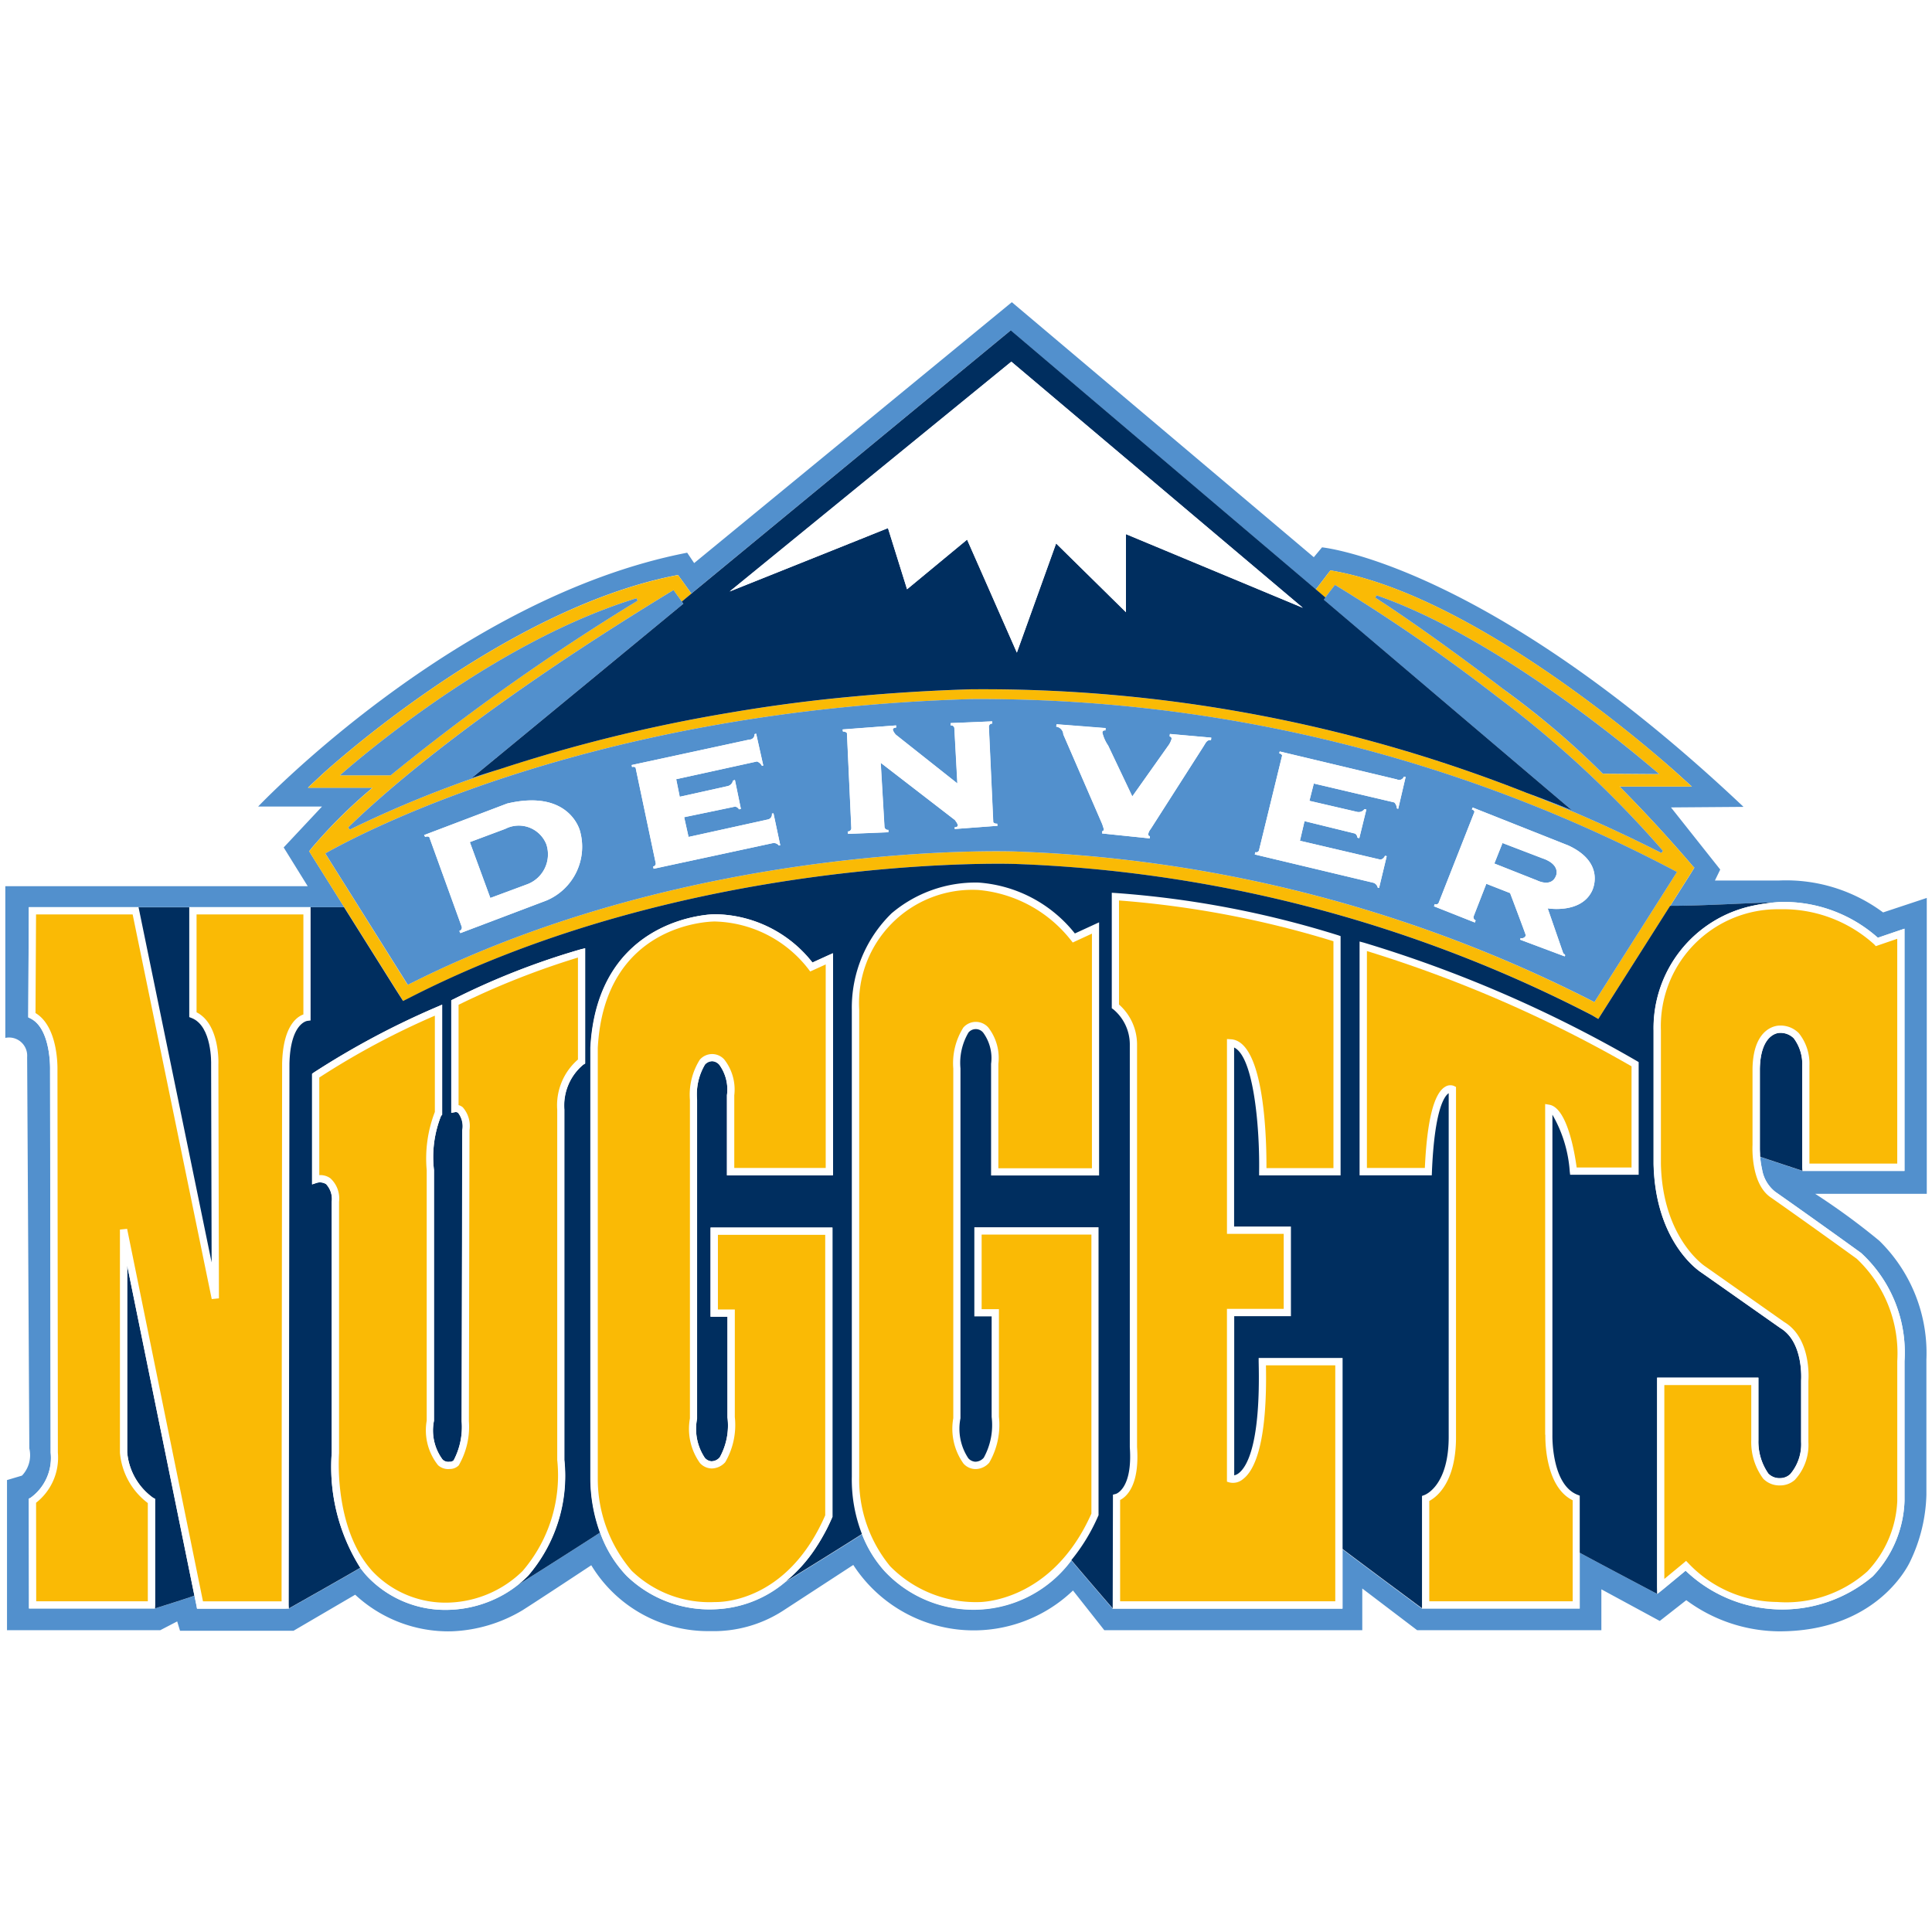 <svg id="61827eac-7956-4bfa-97c5-94ce5662d779" data-name="Vrstva 1" xmlns="http://www.w3.org/2000/svg" viewBox="0 0 88 88"><defs><style>.\34 765681c-9802-4240-85e3-c301f6ce8a20{fill:#fff;}.\38 17490b0-887b-404f-9984-210ee47f4696{fill:#5290cd;}.\31 68ae6d9-1527-47e9-affe-652e03d0aa42{fill:#002e5f;}.fe50ed13-067b-4c37-b8f6-42aa4a2c636d{fill:#faba05;}</style></defs><title>logo</title><path class="4765681c-9802-4240-85e3-c301f6ce8a20" d="M88,40.565l-2.2.73a7.68,7.68,0,0,0-4.785-1.43H78.5l0.141-.294L76.61,37.011l3.411-.026-0.438-.415C67.911,25.541,60.542,24.715,60.235,24.685l-0.128-.013-0.3.36L46.089,13.448,31.669,25.293,31.4,24.907l-0.156.031C20.776,26.968,11.667,36.475,11.577,36.571l-0.389.41H14.1l-1.486,1.591,0.963,1.553H0v7.407l0.254-.011a0.751,0.751,0,0,1,.587.167,0.63,0.63,0,0,1,.154.423v0.02c0,0.137.1,17.848,0.1,17.848,0,0.061,0,.117,0,0.171A1.094,1.094,0,0,1,.877,67l-0.8.236V74.5H7.362l0.561-.29,0.091,0.315h5.422l2.72-1.589a6.467,6.467,0,0,0,4.419,1.614,6.947,6.947,0,0,0,3.355-1l2.944-1.928a6.569,6.569,0,0,0,5.508,2.912,6,6,0,0,0,3.406-.962l3.02-1.964a6.755,6.755,0,0,0,5.4,2.9,6.647,6.647,0,0,0,4.635-1.7l1.34,1.694H62.293V72.842L64.469,74.5h8.715V72.8l2.44,1.323,1.19-.932a7.528,7.528,0,0,0,4.234,1.359c4.691,0,6.173-3.312,6.187-3.345a7.559,7.559,0,0,0,.753-3.112V61.922a7.341,7.341,0,0,0-2.238-5.594,21.192,21.192,0,0,0-2.28-1.709H88V40.565ZM87.758,54.376H82.674A31.191,31.191,0,0,1,85.6,56.515a7.16,7.16,0,0,1,2.149,5.407v6.164a7.435,7.435,0,0,1-.733,3.02L87,71.142c-0.168.352-1.648,3.163-5.951,3.163a7.187,7.187,0,0,1-4.237-1.419l-1.208.946L72.941,72.39v1.864H64.55l-2.5-1.9v1.9H50.3l-1.429-1.808a6.536,6.536,0,0,1-10.007-1.165l-3.222,2.1a5.827,5.827,0,0,1-3.279.914,6.222,6.222,0,0,1-5.433-3s-2.273,1.5-3.133,2.05a6.77,6.77,0,0,1-3.243.96,6.239,6.239,0,0,1-4.377-1.667L13.37,74.28H8.2l-0.123-.424-0.771.4H0.317V67.416l0.672-.2,0.017-.01a1.349,1.349,0,0,0,.329-1.231l-0.1-17.829a0.826,0.826,0,0,0-.994-0.87v-6.91H14.016L12.921,38.6l1.741-1.864h-2.91s9.025-9.522,19.542-11.562l0.323,0.472,14.47-11.884L59.837,25.375l0.374-.449s7.46,0.722,19.2,11.821l-3.305.025,2.243,2.83-0.242.5h2.92a7.4,7.4,0,0,1,4.736,1.454l1.99-.66V54.376Z"/><path class="817490b0-887b-404f-9984-210ee47f4696" d="M80.165,52.555c-0.006-.091-0.007-0.172-0.008-0.235,0,0.063,0,.143.008,0.235"/><path class="817490b0-887b-404f-9984-210ee47f4696" d="M37.628,69.7c-0.061.118-.123,0.229-0.186,0.339q0.1-.164.186-0.339"/><path class="817490b0-887b-404f-9984-210ee47f4696" d="M24.036,71.8c-0.052.052-.105,0.1-0.158,0.149,0.052-.046.1-0.095,0.158-0.149"/><path class="817490b0-887b-404f-9984-210ee47f4696" d="M18.071,45.131l-0.02-.03,0.02,0.03"/><path class="817490b0-887b-404f-9984-210ee47f4696" d="M80.158,52.2v0"/><path class="817490b0-887b-404f-9984-210ee47f4696" d="M81.032,40.107h-2.92l0.242-.5-2.243-2.83,3.305-.025c-11.745-11.1-19.2-11.821-19.2-11.821l-0.374.449L46.088,13.764,31.618,25.648,31.3,25.175c-10.517,2.04-19.542,11.562-19.542,11.562h2.909L12.921,38.6l1.095,1.766H0.242v6.909a0.826,0.826,0,0,1,.994.871l0.1,17.828a1.348,1.348,0,0,1-.328,1.231l-0.017.01-0.672.2v6.838H7.3l0.771-.4L8.2,74.279H13.37l2.808-1.642a6.242,6.242,0,0,0,4.378,1.668,6.77,6.77,0,0,0,3.243-.96c0.859-.546,3.133-2.05,3.133-2.05a6.223,6.223,0,0,0,5.433,3,5.823,5.823,0,0,0,3.278-.914l3.223-2.1a6.537,6.537,0,0,0,10.007,1.164L50.3,74.254h11.75v-1.9l2.5,1.9h8.39V72.391L75.6,73.832l1.208-.946a7.186,7.186,0,0,0,4.237,1.419c4.3,0,5.783-2.812,5.951-3.163l0.017-.036a7.424,7.424,0,0,0,.732-3.02V61.923A7.158,7.158,0,0,0,85.6,56.515a30.983,30.983,0,0,0-2.922-2.139h5.084V40.9l-1.99.66a7.4,7.4,0,0,0-4.736-1.454M86.748,42.3V53.335H86.584l-3.019,0-1.309,0h-0.15s-1.739-.572-1.932-0.642c0-.029,0-0.056-0.006-0.084a4.159,4.159,0,0,0,.091.644,1.642,1.642,0,0,0,.6,1.031c0.015,0.009,1.593,1.114,3.912,2.788A6.151,6.151,0,0,1,86.748,62v6.365A5.209,5.209,0,0,1,85.3,71.8a6.375,6.375,0,0,1-8.523-.256l-1.029.85-0.178.143-0.084.065s-2.907-1.534-3.532-1.878v2.545l-5.546,0-1.644,0s-2.951-2.192-3.616-2.7v2.708l-7.974,0H50.682s-1.545-1.792-1.882-2.2a5.547,5.547,0,0,1-8.5.5,5.4,5.4,0,0,1-1.036-1.692c-0.508.331-2.828,1.775-3.488,2.174-0.061.05-.122,0.1-0.183,0.148A5.237,5.237,0,0,1,32.556,73.3a5.418,5.418,0,0,1-4.023-1.529,5.521,5.521,0,0,1-1.2-1.965c-0.54.356-3.141,2.01-3.746,2.385a5.1,5.1,0,0,1-.639.433,5.367,5.367,0,0,1-2.48.7A4.906,4.906,0,0,1,16.723,71.8c-0.112-.123-0.215-0.251-0.313-0.382-0.712.42-3.25,1.85-3.25,1.85l-0.169.006H8.974L8.95,73.137l-0.093-.455c-0.472.169-1.8,0.582-1.8,0.582l-0.157,0H1.32V73.1l-0.007-4.74v-0.1L1.4,68.218a2.241,2.241,0,0,0,.91-2.046S2.282,48.746,2.282,48.739s0.056-1.887-.9-2.355L1.288,46.34V46.235l0.025-4.752V41.32h5l2.311,0v0h5.526v0H15.68l-0.026-.041-1.444-2.3-0.127-.208,0.15-.187a23.212,23.212,0,0,1,2.738-2.706H14.024l0.641-.6c0.331-.3,8.191-7.463,16-9.047l0.215-.042,0.132,0.177,0.479,0.669L46.032,15.05l13.9,11.8,0.535-.7L60.6,25.98l0.205,0.038c6.563,1.217,14.689,8.4,15.595,9.21l0.663,0.6H73.77c1.869,1.885,3.2,3.468,3.353,3.645l0.054,0.047-0.185.3-0.914,1.44c1.5,0,3.921-.151,4.649-0.151l-0.034.009c0.114-.013.231-0.024,0.35-0.032a6.452,6.452,0,0,1,4.492,1.628l0.995-.339Z"/><path class="817490b0-887b-404f-9984-210ee47f4696" d="M37.256,70.35l-0.016.026,0.016-.026"/><path class="817490b0-887b-404f-9984-210ee47f4696" d="M80.157,52.3c0-.038,0-0.07,0-0.093,0,0.023,0,.054,0,0.093"/><path class="817490b0-887b-404f-9984-210ee47f4696" d="M37.9,69.125q-0.115.264-.237,0.506,0.122-.241.237-0.506"/><path class="168ae6d9-1527-47e9-affe-652e03d0aa42" d="M82.091,48.528a1.944,1.944,0,0,0-.388-1.239,0.855,0.855,0,0,0-.653-0.245c-0.034,0-.866.029-0.89,1.652v3.512c0,0.024,0,.055,0,0.093v0.019c0,0.063,0,.144.008,0.235,0,0.016,0,.032,0,0.049s0,0.054.006,0.084c0.193,0.07,1.932.642,1.932,0.642l-0.015-.163V48.528Z"/><path class="168ae6d9-1527-47e9-affe-652e03d0aa42" d="M5.794,66.154a2.855,2.855,0,0,0,1.18,2.069l0.09,0.046V73.1l-0.01.162s1.331-.413,1.8-0.582L5.794,57.643c0,2.872,0,8.522,0,8.51"/><path class="fe50ed13-067b-4c37-b8f6-42aa4a2c636d" d="M18.052,45.1l0.019,0.031,0.127,0.2,0.17,0.265,0.281-.142c12.656-6.495,26.991-6.124,27.6-6.1a61.973,61.973,0,0,1,26.272,6.89L72.8,46.414l3.274-5.155,0.914-1.44,0.185-.3-0.053-.047c-0.148-.177-1.484-1.761-3.353-3.645h3.293l-0.663-.6c-0.9-.814-9.032-7.993-15.595-9.21L60.6,25.98l-0.131.169-0.535.7,0.046,0.04,0.385,0.327,0.441-.573,0.045,0.024A80.583,80.583,0,0,1,68.2,31.74a48.7,48.7,0,0,1,7.545,7.016l-0.073.095C74.4,38.2,73.066,37.58,71.7,36.994c-0.731-.312-1.456-0.6-2.175-0.882A67.185,67.185,0,0,0,44.233,31.4c-1.795.052-3.6,0.162-5.369,0.329-1.884.171-3.79,0.421-5.666,0.742a71.177,71.177,0,0,0-10.455,2.568q-0.661.218-1.312,0.449h0a51.013,51.013,0,0,0-5.5,2.3l-0.07-.1c1.828-1.783,6.177-5.555,14.767-10.781l0.048-.029L31.054,27.4l0.391-.322,0.047-.039-0.479-.669-0.132-.176-0.216.042c-7.811,1.584-15.671,8.744-16,9.047l-0.64.6h2.947a23.36,23.36,0,0,0-2.738,2.706l-0.15.187,0.127,0.208,1.444,2.3,0.026,0.041L18.052,45.1M68.468,31.383l0,0c-0.031-.024-3.228-2.487-5.819-4.157l0.052-.108c5.214,1.8,11.077,6.6,12.75,8.035l0.124,0.107H75.408l-2.4-.017a37.573,37.573,0,0,0-4.543-3.858M15.481,35.315l0.123-.107c1.619-1.4,7.368-6.115,13.389-7.958l0.05,0.109a101.265,101.265,0,0,0-11.25,7.955H15.481Zm-0.666,3.559,0.055-.031c1.928-1.084,12.406-6.512,29.385-7a67.822,67.822,0,0,1,32.069,7.845l0.058,0.031-3.762,5.927-0.05-.028a62.619,62.619,0,0,0-26.3-6.832c-0.145-.006-14.636-0.535-27.652,6.049l-0.049.025Z"/><path class="817490b0-887b-404f-9984-210ee47f4696" d="M75.573,35.258l-0.125-.107c-1.673-1.43-7.535-6.235-12.75-8.035l-0.053.108c2.591,1.67,5.789,4.133,5.819,4.157l0,0a37.518,37.518,0,0,1,4.542,3.858l2.4,0.017h0.164Z"/><path class="817490b0-887b-404f-9984-210ee47f4696" d="M29.043,27.36l-0.05-.11c-6.021,1.843-11.77,6.558-13.389,7.959l-0.123.107h2.312a101.264,101.264,0,0,1,11.25-7.955"/><path class="817490b0-887b-404f-9984-210ee47f4696" d="M70.881,39.87s0.212-.5-0.644-0.783l-1.8-.689-0.372.933,1.958,0.775s0.66,0.335.858-.236"/><path class="817490b0-887b-404f-9984-210ee47f4696" d="M24.031,40.272a1.457,1.457,0,0,0,.855-1.809,1.35,1.35,0,0,0-1.873-.708l-1.612.6L22.334,40.9Z"/><path class="817490b0-887b-404f-9984-210ee47f4696" d="M18.621,44.834c13.015-6.584,27.507-6.055,27.651-6.049a62.616,62.616,0,0,1,26.3,6.831l0.05,0.028,3.763-5.927-0.059-.031a67.83,67.83,0,0,0-32.068-7.845c-16.979.49-27.457,5.918-29.385,7l-0.055.031,3.758,5.985Zm46.73-3.654a0.131,0.131,0,0,0,.187-0.079L67.16,36.98a0.148,0.148,0,0,0-.119-0.109l0.037-.088,4.363,1.731c1.741,0.809,1.069,2.076,1.069,2.076-0.51,1.045-2.015.784-2.015,0.784l0.71,2.052a0.227,0.227,0,0,1,.088.086l-0.024.05L69.239,42.8l0.024-.072A0.191,0.191,0,0,0,69.5,42.6c-0.04-.139-0.716-1.924-0.716-1.924L67.7,40.255l-0.571,1.466a0.149,0.149,0,0,0,.086.2l-0.037.1-1.862-.738Zm-8.175-2.366a0.129,0.129,0,0,0,.173-0.1l1.049-4.3a0.144,0.144,0,0,0-.132-0.094l0.022-.091L63.627,35.5a0.229,0.229,0,0,0,.316-0.124l0.08,0.01-0.338,1.452-0.059-.017a0.435,0.435,0,0,0-.118-0.273l-3.667-.861-0.2.788,2.183,0.506a0.32,0.32,0,0,0,.319-0.123l0.092,0.009-0.322,1.309-0.084-.022a0.256,0.256,0,0,0-.105-0.187L59.419,37.4l-0.208.894,3.62,0.848s0.141,0.056.257-.165l0.075,0.019-0.348,1.45-0.063-.017a0.3,0.3,0,0,0-.187-0.217L57.152,38.92ZM48.12,32.993l2.24,0.175-0.014.111a0.1,0.1,0,0,0-.136.1,1.772,1.772,0,0,0,.262.585l1.1,2.316,1.629-2.3a0.97,0.97,0,0,0,.155-0.3,0.1,0.1,0,0,0-.084-0.134l0.013-.112L55.172,33.6l-0.012.11c-0.173-.012-0.215.079-0.332,0.272L52.41,37.764a0.524,0.524,0,0,0-.107.21c-0.006.087,0.02,0.1,0.075,0.114l-0.01.1L50.2,37.963l0.013-.111c0.111-.01.047-0.146,0.047-0.146l-0.051-.161-1.778-4.1a0.37,0.37,0,0,0-.321-0.343Zm-7.3.048v0.1s-0.185,0-.141.125a0.652,0.652,0,0,0,.131.2l2.8,2.217-0.137-2.52a0.14,0.14,0,0,0-.169-0.121l0-.107,1.89-.079,0.006,0.1a0.146,0.146,0,0,0-.155.146l0.2,4.351a0.194,0.194,0,0,0,.176.06l0.019,0.1-1.949.146-0.007-.077s0.185,0,.14-0.125a0.59,0.59,0,0,0-.13-0.2l0.091,0.06-3.466-2.674,0.171,2.929a0.156,0.156,0,0,0,.178.125l0,0.109-1.838.074-0.017-.109a0.154,0.154,0,0,0,.166-0.14l-0.2-4.348a0.187,0.187,0,0,0-.176-0.061l-0.02-.1Zm-6.687.648a0.232,0.232,0,0,0,.238-0.248l0.072-.024,0.325,1.453-0.06.015a0.432,0.432,0,0,0-.226-0.2l-3.681.808,0.162,0.8,2.188-.486a0.322,0.322,0,0,0,.237-0.248l0.088-.033,0.273,1.32-0.085.02a0.258,0.258,0,0,0-.176-0.125l-2.323.483,0.2,0.9,3.632-.8a0.231,0.231,0,0,0,.163-0.263l0.073-.013L35.539,38.5l-0.063.012a0.294,0.294,0,0,0-.263-0.112l-5.44,1.169-0.026-.105a0.132,0.132,0,0,0,.116-0.168L28.95,34.964a0.148,0.148,0,0,0-.159-0.024l-0.02-.093ZM23.1,36.6c2.857-.674,3.319,1.253,3.319,1.253A2.656,2.656,0,0,1,24.9,41.013L20.969,42.5l-0.049-.1a0.153,0.153,0,0,0,.111-0.187l-1.479-4.09a0.2,0.2,0,0,0-.186,0l-0.05-.088Z"/><path class="817490b0-887b-404f-9984-210ee47f4696" d="M31.082,27.535l0.044-.036-0.072-.1-0.376-.522-0.048.029c-8.589,5.226-12.938,9-14.767,10.781l0.069,0.1a51.1,51.1,0,0,1,5.5-2.3h0c0.432-.154.871-0.3,1.312-0.449-0.433.134-.85,0.269-1.257,0.4,0.748-.612,9.6-7.906,9.6-7.906"/><path class="817490b0-887b-404f-9984-210ee47f4696" d="M71.594,36.907c-0.7-.281-1.383-0.543-2.067-0.795,0.719,0.279,1.444.57,2.175,0.882,1.364,0.586,2.7,1.21,3.971,1.857l0.073-.095A48.7,48.7,0,0,0,68.2,31.74a80.583,80.583,0,0,0-7.351-5.074l-0.045-.024-0.441.573-0.074.1Z"/><path class="4765681c-9802-4240-85e3-c301f6ce8a20" d="M19.552,38.128l1.48,4.089a0.154,0.154,0,0,1-.111.187l0.049,0.1L24.9,41.013a2.656,2.656,0,0,0,1.518-3.158S25.953,35.928,23.1,36.6l-3.78,1.438,0.05,0.088a0.193,0.193,0,0,1,.185,0m3.46-.373a1.35,1.35,0,0,1,1.874.708,1.457,1.457,0,0,1-.855,1.809l-1.7.632L21.4,38.359Z"/><path class="4765681c-9802-4240-85e3-c301f6ce8a20" d="M28.95,34.964L29.863,39.3a0.131,0.131,0,0,1-.115.167l0.025,0.105L35.214,38.4a0.3,0.3,0,0,1,.263.112l0.063-.012-0.311-1.456-0.073.013a0.231,0.231,0,0,1-.164.263l-3.632.8-0.2-.9,2.323-.482a0.256,0.256,0,0,1,.176.124l0.085-.02-0.272-1.319-0.088.033a0.322,0.322,0,0,1-.236.248l-2.188.486-0.162-.8,3.68-.808a0.435,0.435,0,0,1,.226.2l0.06-.015-0.325-1.453-0.072.024a0.232,0.232,0,0,1-.238.248L28.77,34.846l0.02,0.093a0.148,0.148,0,0,1,.159.024"/><path class="4765681c-9802-4240-85e3-c301f6ce8a20" d="M38.575,33.386l0.2,4.348a0.155,0.155,0,0,1-.166.14l0.016,0.109,1.838-.074,0-.109a0.157,0.157,0,0,1-.179-0.125l-0.171-2.929,3.466,2.674-0.091-.061a0.59,0.59,0,0,1,.13.2c0.045,0.121-.14.125-0.14,0.125l0.007,0.077,1.949-.146-0.019-.1a0.194,0.194,0,0,1-.176-0.06l-0.2-4.35a0.147,0.147,0,0,1,.155-0.147l-0.006-.1-1.89.079,0,0.107a0.141,0.141,0,0,1,.169.122l0.137,2.52-2.8-2.218a0.641,0.641,0,0,1-.131-0.2c-0.044-.122.141-0.126,0.141-0.126v-0.1l-2.44.187,0.02,0.1a0.185,0.185,0,0,1,.175.061"/><path class="4765681c-9802-4240-85e3-c301f6ce8a20" d="M62.752,40.428l0.063,0.017L63.163,39l-0.075-.019c-0.116.221-.257,0.164-0.257,0.164l-3.62-.847,0.208-.894,2.307,0.566a0.258,0.258,0,0,1,.105.187l0.084,0.022,0.322-1.309-0.092-.009a0.32,0.32,0,0,1-.319.123l-2.183-.506,0.2-.788,3.667,0.861a0.433,0.433,0,0,1,.119.273l0.059,0.017,0.338-1.452-0.08-.01a0.229,0.229,0,0,1-.316.124l-5.339-1.276-0.022.091a0.144,0.144,0,0,1,.132.094l-1.049,4.3a0.128,0.128,0,0,1-.173.1l-0.024.107,5.413,1.292a0.3,0.3,0,0,1,.187.217"/><path class="4765681c-9802-4240-85e3-c301f6ce8a20" d="M67.214,41.92a0.149,0.149,0,0,1-.086-0.2L67.7,40.255l1.082,0.426s0.676,1.784.716,1.924a0.191,0.191,0,0,1-.234.125l-0.024.072,2.029,0.758,0.024-.05a0.227,0.227,0,0,0-.088-0.086l-0.71-2.051s1.506,0.26,2.015-.785c0,0,.672-1.267-1.069-2.076l-4.363-1.731-0.037.088a0.15,0.15,0,0,1,.12.109L65.538,41.1a0.131,0.131,0,0,1-.187.079l-0.036.1,1.862,0.738ZM68.437,38.4l1.8,0.689c0.856,0.283.644,0.783,0.644,0.783-0.2.571-.857,0.236-0.857,0.236l-1.958-.775Z"/><path class="4765681c-9802-4240-85e3-c301f6ce8a20" d="M48.428,33.445l1.778,4.1,0.051,0.16s0.064,0.135-.047.146l-0.013.111,2.172,0.226,0.009-.1c-0.054-.011-0.081-0.027-0.074-0.114a0.53,0.53,0,0,1,.106-0.211l2.417-3.782c0.117-.193.159-0.284,0.332-0.272l0.013-.111-1.882-.17-0.013.111a0.1,0.1,0,0,1,.084.134,0.953,0.953,0,0,1-.155.3l-1.629,2.3-1.1-2.316a1.771,1.771,0,0,1-.262-0.586,0.1,0.1,0,0,1,.136-0.1l0.013-.111-2.24-.174-0.013.108a0.37,0.37,0,0,1,.321.343"/><path class="4765681c-9802-4240-85e3-c301f6ce8a20" d="M13.18,48.447c0.044-1.853.81-1.947,0.816-1.947l0.15-.017,0-.15V41.32H8.621v5l0.106,0.042c0.946,0.373.889,2.084,0.889,2.1S9.631,54.5,9.639,57.5l-3.3-16.043L6.311,41.32h-5v0.162L1.287,46.235V46.34L1.38,46.385c0.958,0.468.9,2.337,0.9,2.355s0.026,17.433.026,17.433a2.245,2.245,0,0,1-.91,2.046l-0.084.047v0.1L1.32,73.1v0.166H6.9l0.157,0L7.063,73.1V68.269l-0.089-.046a2.852,2.852,0,0,1-1.18-2.069v-8.51L8.857,72.681,8.95,73.137l0.024,0.132h4.017l0.169-.006L13.154,73.1Zm-0.33,0S12.826,70.8,12.824,72.937H9.245L5.79,55.972l-0.327.033V66.17a3.222,3.222,0,0,0,1.27,2.293v4.473H1.649L1.643,68.45a2.613,2.613,0,0,0,.993-2.279L2.613,48.743c0-.076.056-1.974-1-2.6l0.026-4.494h4.4l3.6,17.521,0.328-.033L9.947,48.472c0-.072.059-1.833-0.994-2.364V41.649h4.866v4.557c-0.3.108-.929,0.533-0.969,2.237"/><path class="4765681c-9802-4240-85e3-c301f6ce8a20" d="M50.037,69.018V55.9H44.38v4.06h0.788V64.54a3.082,3.082,0,0,1-.359,1.858,0.508,0.508,0,0,1-.393.182,0.46,0.46,0,0,1-.311-0.159,2.432,2.432,0,0,1-.357-1.82V48.664a2.723,2.723,0,0,1,.367-1.635,0.433,0.433,0,0,1,.669.007,1.963,1.963,0,0,1,.359,1.421v5.085h4.919V42.012l-0.233.106-0.871.4A6.163,6.163,0,0,0,44.569,40.2a5.92,5.92,0,0,0-3.959,1.4A6.005,6.005,0,0,0,38.8,45.971V67.257a6.851,6.851,0,0,0,.461,2.615A5.385,5.385,0,0,0,40.3,71.563a5.546,5.546,0,0,0,8.5-.5,8.495,8.495,0,0,0,1.224-2.011Zm-0.33-.074c-1.808,4.062-5.1,4.032-5.132,4.03a5.478,5.478,0,0,1-4.035-1.633,6.206,6.206,0,0,1-1.409-4.076V45.98a5.16,5.16,0,0,1,5.429-5.448,6.04,6.04,0,0,1,4.218,2.292l0.079,0.1,0.122-.057,0.752-.346V53.212H45.471V48.459a2.265,2.265,0,0,0-.465-1.667,0.759,0.759,0,0,0-1.13.011,3.049,3.049,0,0,0-.458,1.866V64.592a2.732,2.732,0,0,0,.465,2.07,0.741,0.741,0,0,0,.545.248,0.837,0.837,0,0,0,.627-0.292,3.444,3.444,0,0,0,.442-2.091c0,0.013,0-4.73,0-4.73V59.631H44.71v-3.4h5V68.944Z"/><path class="4765681c-9802-4240-85e3-c301f6ce8a20" d="M57.326,61.857l0,0.168c0.092,3.715-.52,4.768-0.893,5.067a0.515,0.515,0,0,1-.22.111V59.949H58.8V55.865H56.217V47.712c0.886,0.41,1.17,3.606,1.139,5.655l0,0.169h3.711v-10.9L60.951,42.6a44.6,44.6,0,0,0-10.137-1.921l-0.173-.011v5.259l0.072,0.052a2.084,2.084,0,0,1,.749,1.576V65.925c0.134,1.9-.634,2.126-0.644,2.128l-0.124.031-0.011,5.179h2.494l7.974,0V61.857H57.326Zm3.493,11.08h-9.8V68.322c0.279-.139.895-0.652,0.771-2.408V47.551a2.433,2.433,0,0,0-.822-1.8V41.015a44.636,44.636,0,0,1,9.768,1.857V53.205H57.685c0.007-1.091-.053-5.792-1.627-5.869l-0.171-.01V56.2h2.585v3.422H55.887v7.87L56,67.523a0.7,0.7,0,0,0,.62-0.154c0.517-.392,1.112-1.613,1.042-5.181h3.157V72.936Z"/><path class="4765681c-9802-4240-85e3-c301f6ce8a20" d="M71.85,68.084c-1.194-.473-1.14-2.7-1.14-2.724V50.773a5.972,5.972,0,0,1,.79,2.59l0.018,0.146h3.121V48.377l-0.08-.047a58.232,58.232,0,0,0-12.422-5.388l-0.21-.056V53.536H65.21l0.006-.159c0.118-2.836.567-3.446,0.756-3.575l0.009-.006V65.377c0.022,2.3-1.062,2.711-1.107,2.729l-0.11.039,0,5.115h1.643l5.546,0V68.125Zm-0.225,4.853H65.093V68.367c0.323-.171,1.242-0.844,1.217-2.991V49.513l-0.091-.047a0.434,0.434,0,0,0-.4.036c-0.517.3-.829,1.545-0.928,3.7H62.256V43.32A58.769,58.769,0,0,1,74.31,48.569v4.61h-2.5c-0.091-.685-0.431-2.706-1.234-2.858l-0.2-.034V65.354c0,0.093-.054,2.35,1.245,2.984v4.6Z"/><path class="fe50ed13-067b-4c37-b8f6-42aa4a2c636d" d="M13.819,46.206V41.65H8.953v4.459c1.052,0.531,1,2.292.994,2.364L9.972,59.138l-0.328.033L6.042,41.65h-4.4L1.617,46.143c1.052,0.627,1,2.525,1,2.6L2.636,66.171a2.61,2.61,0,0,1-.993,2.278l0.006,4.487H6.733V68.463a3.222,3.222,0,0,1-1.27-2.293V56.005l0.327-.033L9.245,72.938h3.58c0-2.139.025-24.491,0.025-24.494,0.04-1.7.669-2.129,0.969-2.237"/><path class="fe50ed13-067b-4c37-b8f6-42aa4a2c636d" d="M44.71,59.632H45.5V59.8s0,4.744,0,4.731a3.439,3.439,0,0,1-.442,2.091,0.839,0.839,0,0,1-.627.292,0.743,0.743,0,0,1-.545-0.249,2.731,2.731,0,0,1-.465-2.07V48.67a3.051,3.051,0,0,1,.458-1.867,0.758,0.758,0,0,1,1.13-.01,2.264,2.264,0,0,1,.465,1.667v4.752h4.262V42.526l-0.752.347-0.122.057-0.079-.1a6.04,6.04,0,0,0-4.218-2.293,5.162,5.162,0,0,0-5.429,5.448V67.264a6.208,6.208,0,0,0,1.409,4.077,5.475,5.475,0,0,0,4.035,1.632c0.034,0,3.324.032,5.132-4.03V56.233h-5v3.4Z"/><path class="fe50ed13-067b-4c37-b8f6-42aa4a2c636d" d="M56.62,67.369a0.7,0.7,0,0,1-.62.154l-0.114-.035v-7.87h2.585V56.2H55.887V47.327l0.172,0.01c1.573,0.077,1.633,4.777,1.626,5.869h3.052V42.872a44.636,44.636,0,0,0-9.768-1.857v4.739a2.434,2.434,0,0,1,.822,1.8V65.913c0.124,1.756-.492,2.269-0.771,2.409v4.614h9.8V62.188H57.662c0.07,3.569-.524,4.789-1.042,5.181"/><path class="fe50ed13-067b-4c37-b8f6-42aa4a2c636d" d="M70.38,65.354V50.287l0.2,0.034c0.8,0.153,1.144,2.174,1.234,2.858h2.5v-4.61a58.851,58.851,0,0,0-12.053-5.25V53.2H64.9c0.1-2.157.41-3.4,0.928-3.7a0.438,0.438,0,0,1,.4-0.036l0.091,0.047V65.375c0.025,2.148-.894,2.821-1.217,2.992v4.569h6.532v-4.6c-1.3-.635-1.247-2.892-1.245-2.984"/><path class="168ae6d9-1527-47e9-affe-652e03d0aa42" d="M75.48,62.917V62.751h4.611v0.166l0,2.676a2.538,2.538,0,0,0,.453,1.524,0.7,0.7,0,0,0,.536.208h0.01l0.008,0a0.669,0.669,0,0,0,.445-0.185,2.1,2.1,0,0,0,.493-1.467s0-2.783,0-2.8,0.125-1.746-.949-2.386c0,0-3.606-2.536-3.6-2.531-0.084-.054-2.088-1.358-2.171-4.938V46.943a5.694,5.694,0,0,1,4.492-5.682,8,8,0,0,1,.878-0.144l0.035-.009c-0.728,0-3.153.154-4.65,0.15L72.8,46.413l-0.288-.171a61.98,61.98,0,0,0-26.272-6.89c-0.6-.019-14.939-0.391-27.6,6.1l-0.28.141-0.17-.264-0.127-.2-0.02-.03-2.372-3.777H14.147v5.009l0,0.15L14,46.5c-0.006,0-.772.094-0.816,1.947L13.153,73.1l0.007,0.159s2.538-1.429,3.25-1.85a8.628,8.628,0,0,1-1.3-5.241V54.736a0.993,0.993,0,0,0-.258-0.8,0.524,0.524,0,0,0-.42-0.059l-0.217.072V48.909l0.067-.049a37.267,37.267,0,0,1,5.628-3l0.229-.1v5.016l-0.048.05a5.068,5.068,0,0,0-.324,2.468V64.712a2.226,2.226,0,0,0,.39,1.765,0.368,0.368,0,0,0,.28.107l0.022,0h0.024a0.232,0.232,0,0,0,.183-0.071,3.267,3.267,0,0,0,.361-1.777s0.025-13.251.025-13.255a1,1,0,0,0-.18-0.778,0.164,0.164,0,0,0-.12-0.05l-0.2.038v-5.13l0.095-.045a33.715,33.715,0,0,1,5.8-2.273l0.2-.049v5.253l-0.082.047a2.423,2.423,0,0,0-.866,2.044v15.96a6.964,6.964,0,0,1-1.673,5.3c-0.054.054-.106,0.1-0.157,0.149q-0.143.132-.289,0.248c0.605-.375,3.206-2.029,3.746-2.385a7.3,7.3,0,0,1-.438-2.443V47.716c0.327-6,5.6-6.073,5.653-6.073a5.729,5.729,0,0,1,4.457,2.2l0.7-.319,0.234-.105V53.536H33.111v-3.65a1.91,1.91,0,0,0-.35-1.388,0.466,0.466,0,0,0-.305-0.159,0.445,0.445,0,0,0-.345.152,2.661,2.661,0,0,0-.36,1.6V64.617A2.377,2.377,0,0,0,32.1,66.4a0.442,0.442,0,0,0,.3.16,0.5,0.5,0,0,0,.384-0.182,2.988,2.988,0,0,0,.35-1.818V59.974h-0.77V55.913h5.552v13.18l-0.016.033q-0.116.265-.237,0.506l-0.037.071q-0.091.176-.186,0.339c-0.061.107-.123,0.208-0.185,0.308l-0.016.026a6.849,6.849,0,0,1-1.467,1.67c0.66-.4,2.98-1.843,3.488-2.174a6.878,6.878,0,0,1-.461-2.614V45.971A6.006,6.006,0,0,1,40.611,41.6a5.916,5.916,0,0,1,3.959-1.4,6.16,6.16,0,0,1,4.389,2.318l0.87-.4,0.233-.107V53.541H45.142V48.457a1.961,1.961,0,0,0-.359-1.421,0.433,0.433,0,0,0-.669-0.007,2.718,2.718,0,0,0-.366,1.635V64.6a2.433,2.433,0,0,0,.356,1.82,0.462,0.462,0,0,0,.311.159,0.513,0.513,0,0,0,.394-0.182,3.082,3.082,0,0,0,.359-1.858v-4.58H44.38V55.9h5.657V69.018l-0.015.03A8.5,8.5,0,0,1,48.8,71.059c0.338,0.412,1.882,2.2,1.882,2.2l0.011-5.179,0.124-.032c0.01,0,.778-0.224.644-2.127V47.551a2.084,2.084,0,0,0-.749-1.576l-0.072-.051v-5.26l0.174,0.011A44.6,44.6,0,0,1,60.951,42.6l0.111,0.038v10.9H57.351l0-.169c0.031-2.05-.253-5.246-1.139-5.656v8.154H58.8v4.084H56.217V67.2a0.515,0.515,0,0,0,.22-0.111c0.373-.3.985-1.352,0.893-5.067l0-.169h3.823v8.7c0.665,0.511,3.617,2.7,3.617,2.7l0-5.115,0.109-.04c0.046-.018,1.13-0.432,1.107-2.729V49.794l-0.008.006c-0.189.13-.638,0.74-0.756,3.575l-0.006.159H61.927V42.885l0.21,0.056a58.249,58.249,0,0,1,12.422,5.388l0.08,0.047v5.133H71.518L71.5,53.363a5.984,5.984,0,0,0-.79-2.59V65.36c0,0.022-.054,2.252,1.14,2.724l0.105,0.041v2.6c0.625,0.345,3.532,1.878,3.532,1.878l-0.008-.332v-9.35Z"/><path class="168ae6d9-1527-47e9-affe-652e03d0aa42" d="M9.639,57.5c-0.008-2.991-.023-9.027-0.023-9.031s0.056-1.73-.889-2.1l-0.107-.041v-5l-2.31,0,0.029,0.133Z"/><path class="4765681c-9802-4240-85e3-c301f6ce8a20" d="M81.042,41.085c-0.119.008-.235,0.019-0.35,0.032a8.345,8.345,0,0,0-.878.144,5.694,5.694,0,0,0-4.492,5.682v6.081c0.083,3.58,2.087,4.884,2.171,4.938-0.006-.006,3.6,2.531,3.6,2.531,1.074,0.64.95,2.369,0.949,2.386s0,2.8,0,2.8a2.1,2.1,0,0,1-.493,1.467,0.669,0.669,0,0,1-.445.185H81.084a0.7,0.7,0,0,1-.536-0.209,2.536,2.536,0,0,1-.453-1.524l0-2.676V62.751H75.48v9.515L75.487,72.6l0.084-.066,0.178-.142,1.029-.85A6.374,6.374,0,0,0,85.3,71.8a5.208,5.208,0,0,0,1.447-3.436V62a6.151,6.151,0,0,0-1.978-4.931c-2.318-1.674-3.9-2.779-3.912-2.788a1.643,1.643,0,0,1-.6-1.031,4.139,4.139,0,0,1-.091-0.643l0-.049c0-.093-0.007-0.173-0.008-0.235V52.3c0-.039,0-0.07,0-0.093V48.7c0.024-1.623.856-1.651,0.891-1.651a0.854,0.854,0,0,1,.653.244,1.948,1.948,0,0,1,.387,1.24v4.638l0.015,0.164h1.459l3.019,0h0.164V42.3l-0.219.073-0.995.339a6.448,6.448,0,0,0-4.492-1.628m5.376,1.676V53h-4V48.533a2.217,2.217,0,0,0-.483-1.472,1.156,1.156,0,0,0-.89-0.347c-0.044,0-1.194.008-1.22,1.979V52.15c0,0.064-.093,1.785.845,2.4,0.011,0.01,1.589,1.112,3.9,2.782a5.923,5.923,0,0,1,1.848,4.661v6.367a4.952,4.952,0,0,1-1.355,3.2,5.545,5.545,0,0,1-4.124,1.4,5.629,5.629,0,0,1-4.034-1.763L76.8,71.1l-0.116.1-0.875.723V63.083h3.955c0,0.581,0,2.506,0,2.5a2.805,2.805,0,0,0,.546,1.765,1.02,1.02,0,0,0,.777.3H81.073a0.987,0.987,0,0,0,.683-0.254,2.346,2.346,0,0,0,.615-1.717V62.892c0.006-.064.144-1.936-1.1-2.678,0.013,0.006-3.592-2.529-3.592-2.529-0.028-.016-1.949-1.276-2.026-4.668V46.935a5.327,5.327,0,0,1,5.408-5.523,6.185,6.185,0,0,1,4.306,1.6l0.073,0.08,0.1-.035Z"/><path class="fe50ed13-067b-4c37-b8f6-42aa4a2c636d" d="M85.367,43.015a6.189,6.189,0,0,0-4.307-1.6,5.328,5.328,0,0,0-5.408,5.523v6.082c0.078,3.392,2,4.652,2.026,4.668,0,0,3.605,2.536,3.592,2.529,1.245,0.741,1.107,2.614,1.1,2.678v2.793a2.339,2.339,0,0,1-.615,1.716,0.988,0.988,0,0,1-.683.254H81.09a1.023,1.023,0,0,1-.777-0.305,2.808,2.808,0,0,1-.546-1.765s0-1.921,0-2.5H75.808v8.831l0.875-.723,0.116-.1,0.106,0.109a5.627,5.627,0,0,0,4.034,1.763,5.548,5.548,0,0,0,4.124-1.4,4.959,4.959,0,0,0,1.355-3.2V61.994a5.923,5.923,0,0,0-1.848-4.661c-2.309-1.671-3.886-2.772-3.9-2.782-0.937-.616-0.848-2.337-0.845-2.4V48.693c0.026-1.971,1.176-1.979,1.22-1.979a1.162,1.162,0,0,1,.89.347,2.216,2.216,0,0,1,.482,1.473V53h4V42.761l-0.877.3-0.1.035Z"/><path class="4765681c-9802-4240-85e3-c301f6ce8a20" d="M37.241,70.375l0.016-.025q0.094-.149.185-0.308c0.063-.11.125-0.221,0.186-0.339l0.037-.071c0.081-.162.161-0.33,0.237-0.507l0.016-.032V55.913H32.366v4.062h0.77v4.583a2.988,2.988,0,0,1-.35,1.818,0.5,0.5,0,0,1-.384.182,0.442,0.442,0,0,1-.3-0.16,2.378,2.378,0,0,1-.35-1.779V50.086a2.66,2.66,0,0,1,.36-1.6,0.445,0.445,0,0,1,.345-0.152,0.467,0.467,0,0,1,.305.159,1.914,1.914,0,0,1,.35,1.389v3.65h4.833V43.418l-0.234.105-0.7.319a5.728,5.728,0,0,0-4.457-2.2c-0.049,0-5.326.07-5.653,6.073v19.65a7.282,7.282,0,0,0,.438,2.443,5.513,5.513,0,0,0,1.2,1.964A5.418,5.418,0,0,0,32.556,73.3a5.239,5.239,0,0,0,3.033-1.108c0.061-.046.122-0.1,0.184-0.148a6.841,6.841,0,0,0,1.467-1.671m-4.676,2.6a5.091,5.091,0,0,1-3.794-1.426,6.436,6.436,0,0,1-1.543-4.173V47.725c0.309-5.677,5.124-5.752,5.328-5.752a5.558,5.558,0,0,1,4.266,2.169L36.9,44.25l0.123-.053,0.586-.268V53.2h-4.17V49.889a2.221,2.221,0,0,0-.458-1.637,0.743,0.743,0,0,0-1.112.012,2.99,2.99,0,0,0-.451,1.832V64.606a2.68,2.68,0,0,0,.457,2.034,0.744,0.744,0,0,0,.536.247,0.844,0.844,0,0,0,.617-0.288,3.37,3.37,0,0,0,.435-2.054v-4.9H32.7v-3.4h4.891V69.021c-1.773,4.058-4.89,3.955-5.023,3.95"/><path class="fe50ed13-067b-4c37-b8f6-42aa4a2c636d" d="M37.588,69.021V56.245H32.7v3.4h0.77v4.9a3.369,3.369,0,0,1-.435,2.054,0.844,0.844,0,0,1-.617.288,0.744,0.744,0,0,1-.536-0.247,2.674,2.674,0,0,1-.457-2.033V50.1a2.991,2.991,0,0,1,.45-1.832,0.743,0.743,0,0,1,1.112-.013,2.224,2.224,0,0,1,.458,1.637V53.2H37.61V43.929l-0.586.267-0.122.053-0.079-.107a5.558,5.558,0,0,0-4.266-2.169c-0.2,0-5.02.075-5.329,5.753V67.372a6.438,6.438,0,0,0,1.543,4.173,5.087,5.087,0,0,0,3.794,1.426c0.133,0,3.25.108,5.023-3.95"/><path class="4765681c-9802-4240-85e3-c301f6ce8a20" d="M24.036,71.8a6.965,6.965,0,0,0,1.673-5.3V50.534a2.423,2.423,0,0,1,.865-2.045l0.083-.047V43.189l-0.2.049a33.656,33.656,0,0,0-5.8,2.274l-0.095.045v5.129l0.2-.038a0.164,0.164,0,0,1,.121.051,1,1,0,0,1,.18.778L21.028,64.732a3.259,3.259,0,0,1-.361,1.777,0.23,0.23,0,0,1-.183.071H20.46l-0.022.006a0.371,0.371,0,0,1-.281-0.107,2.228,2.228,0,0,1-.39-1.765V53.294a5.079,5.079,0,0,1,.324-2.468l0.048-.049V45.76l-0.229.1a37.307,37.307,0,0,0-5.627,3l-0.068.049v5.037l0.217-.071a0.523,0.523,0,0,1,.42.058,0.993,0.993,0,0,1,.258.8V66.172a8.627,8.627,0,0,0,1.3,5.241,4.85,4.85,0,0,0,.312.382,4.9,4.9,0,0,0,3.748,1.531,5.373,5.373,0,0,0,2.48-.7,5.1,5.1,0,0,0,.639-0.433c0.1-.077.193-0.159,0.288-0.247,0.053-.049.107-0.1,0.158-0.15m-3.559,1.2a4.581,4.581,0,0,1-3.509-1.421c-1.8-1.972-1.531-5.353-1.527-5.385V54.737a1.245,1.245,0,0,0-.4-1.072,0.782,0.782,0,0,0-.5-0.139V49.08a35.472,35.472,0,0,1,5.264-2.818v4.391a5.865,5.865,0,0,0-.371,2.652v11.4a2.55,2.55,0,0,0,.515,2.03,0.69,0.69,0,0,0,.541.172,0.567,0.567,0,0,0,.4-0.162,3.494,3.494,0,0,0,.463-2.019l0.027-13.248a1.291,1.291,0,0,0-.305-1.039,0.491,0.491,0,0,0-.193-0.1v-4.57a36.553,36.553,0,0,1,5.438-2.152V48.26a2.761,2.761,0,0,0-.944,2.287V66.5A6.676,6.676,0,0,1,23.8,71.561a5.018,5.018,0,0,1-3.327,1.434"/><path class="fe50ed13-067b-4c37-b8f6-42aa4a2c636d" d="M25.381,66.5V50.547a2.757,2.757,0,0,1,.944-2.287V43.615a36.578,36.578,0,0,0-5.438,2.152v4.57a0.487,0.487,0,0,1,.193.1,1.291,1.291,0,0,1,.305,1.039L21.357,64.729a3.5,3.5,0,0,1-.464,2.019,0.565,0.565,0,0,1-.4.162,0.689,0.689,0,0,1-.541-0.172,2.553,2.553,0,0,1-.516-2.03V53.3a5.884,5.884,0,0,1,.371-2.652V46.262a35.507,35.507,0,0,0-5.264,2.818v4.446a0.78,0.78,0,0,1,.5.139,1.243,1.243,0,0,1,.4,1.072V66.189c0,0.032-.27,3.413,1.527,5.385a4.579,4.579,0,0,0,3.509,1.421A5.02,5.02,0,0,0,23.8,71.561,6.676,6.676,0,0,0,25.381,66.5"/><path class="168ae6d9-1527-47e9-affe-652e03d0aa42" d="M31.446,27.076l-0.391.323,0.072,0.1-0.044.036s-8.848,7.294-9.6,7.907c0.407-.135.824-0.27,1.257-0.4A71.155,71.155,0,0,1,33.2,32.469c1.876-.322,3.782-0.572,5.666-0.743,1.768-.166,3.574-0.277,5.37-0.329a67.181,67.181,0,0,1,25.294,4.716c0.683,0.251,1.372.514,2.067,0.794l-11.3-9.593,0.074-.1-0.385-.327-0.047-.04-13.9-11.8L31.493,27.037Zm14.618-10.6L58.592,27.051l0.751,0.634-1.507-.628h0l-6.55-2.728V27.11h0v0.774l-0.78-.767h0l-2.4-2.364-0.859,2.39h0l-0.928,2.581-1.128-2.564h0L44.05,24.579,41.315,26.84l-0.869-2.785-7.212,2.887Z"/><polygon class="4765681c-9802-4240-85e3-c301f6ce8a20" points="41.316 26.84 44.05 24.578 45.186 27.16 45.186 27.161 46.315 29.725 47.243 27.144 47.243 27.143 48.102 24.753 50.505 27.116 50.505 27.118 51.285 27.885 51.285 27.111 51.285 24.328 57.834 27.057 57.836 27.058 59.343 27.686 58.591 27.051 58.591 27.051 46.065 16.472 33.235 26.941 40.446 24.055 41.316 26.84"/></svg>